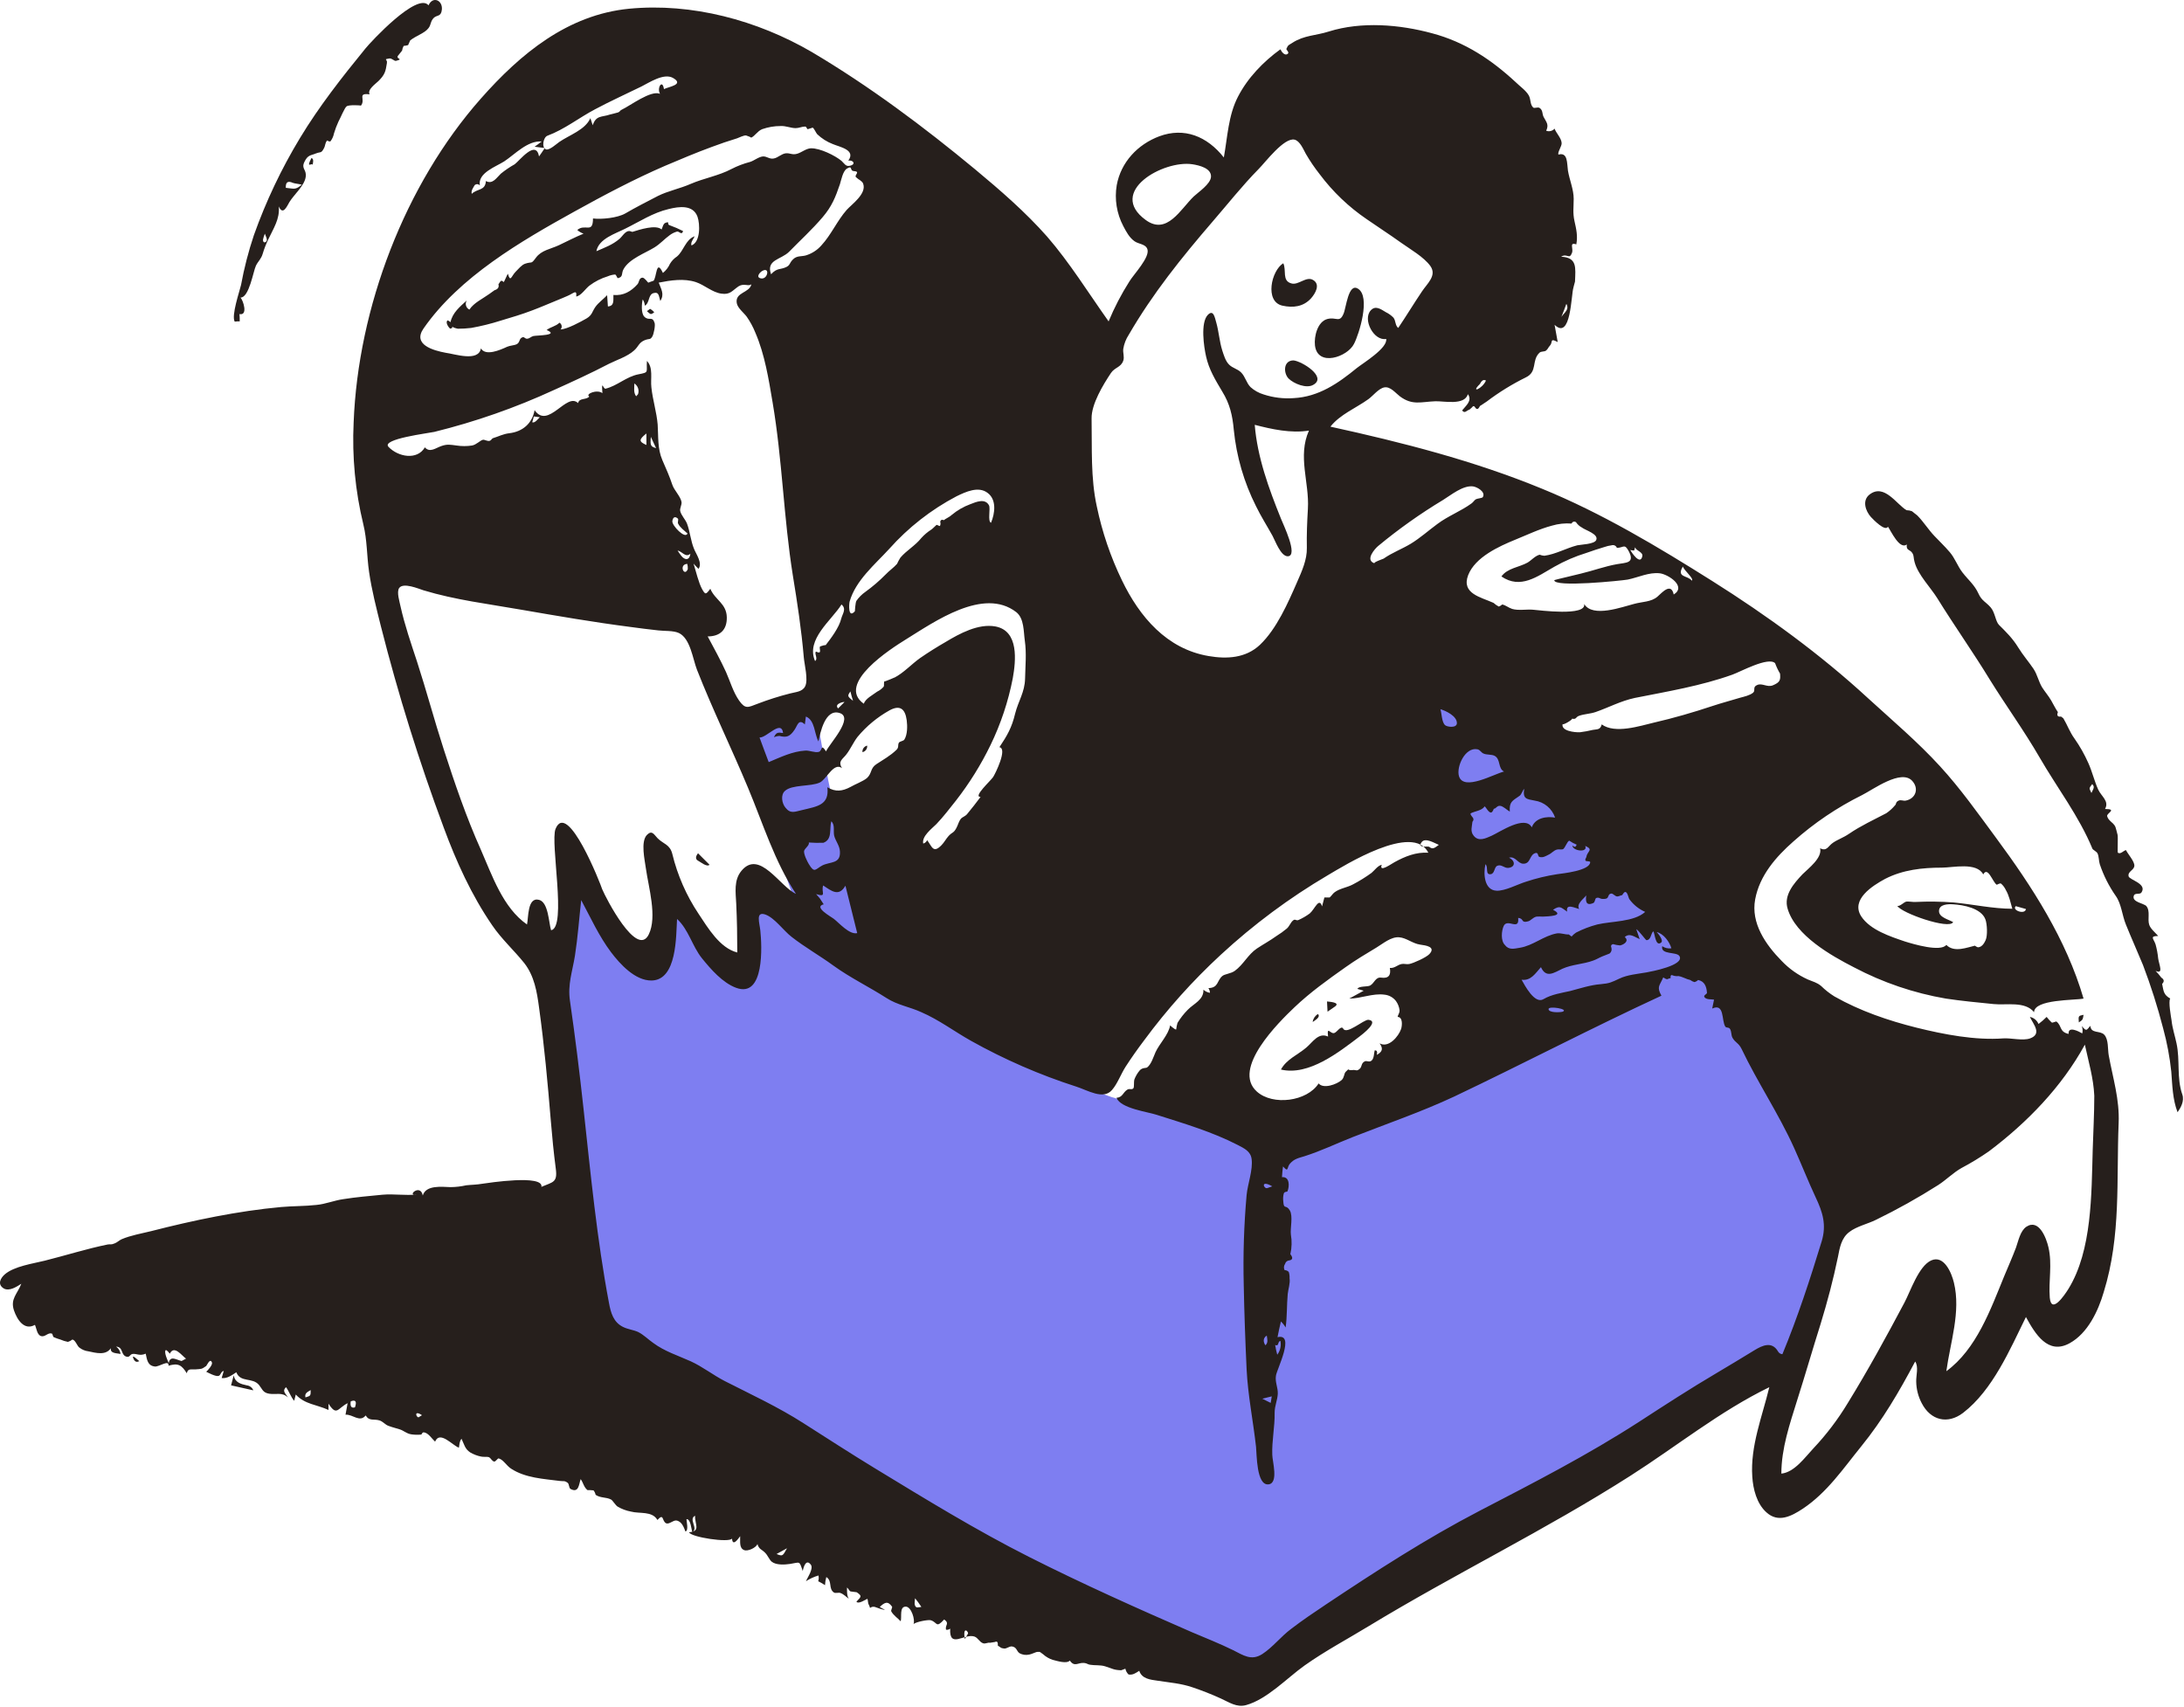<svg width="834" height="652" viewBox="0 0 834 652" fill="none" xmlns="http://www.w3.org/2000/svg">
<g clip-path="url(#clip0)">
<path fill-rule="evenodd" clip-rule="evenodd" d="M208.243 362.129C212.943 397.729 217.676 433.329 222.443 468.929L226.243 497.629C226.743 501.229 226.243 508.429 228.143 511.629C228.843 512.729 230.543 513.329 231.743 514.029C236.043 516.329 240.443 518.729 244.743 521.029C281.343 540.729 317.977 560.396 354.643 580.029C389.843 598.929 425.01 617.796 460.143 636.63C463.743 638.63 469.643 643.629 473.543 642.329C477.243 641.029 481.043 637.93 484.443 635.93L503.943 624.529C543.343 601.429 582.71 578.363 622.043 555.329C638.243 545.829 654.543 536.329 670.743 526.729C675.143 524.129 679.643 521.53 684.043 518.93C686.343 517.53 686.643 517.629 687.543 515.329C690.943 506.729 692.543 496.829 694.943 487.829C697.643 477.929 700.243 468.029 702.943 458.229C704.143 453.829 703.543 453.229 701.643 449.029C697.843 440.629 693.943 432.129 690.143 423.729C681.643 405.029 673.11 386.329 664.543 367.629C661.143 360.029 652.843 354.729 646.843 349.229L554.043 262.829C551.643 260.629 549.343 258.429 546.943 256.229C546.543 269.429 543.943 283.629 547.743 296.329C554.043 317.229 560.243 338.129 566.543 359.029C569.543 369.129 572.643 379.229 575.643 389.329C576.243 391.229 579.643 398.629 578.743 400.329C578.243 401.229 573.943 402.129 572.943 402.529C568.943 404.029 564.843 405.629 560.843 407.129C549.643 411.429 538.343 415.629 527.143 419.929C517.043 423.729 506.943 427.629 496.843 431.429C493.443 432.729 489.443 435.129 485.743 434.929C482.543 434.729 478.843 433.129 475.743 432.329C470.243 430.929 464.743 429.529 459.243 428.029L426.843 419.629C414.643 416.529 404.443 407.329 394.043 400.529C376.143 388.829 358.276 377.129 340.443 365.429C336.343 362.729 336.343 361.229 334.743 356.329C331.043 345.329 327.443 334.329 323.743 323.329C321.743 317.429 319.343 311.529 317.943 305.529C315.543 295.629 314.043 285.329 312.143 275.329C311.543 272.329 310.943 269.229 310.443 266.229C302.943 269.229 295.443 272.329 287.943 275.329C286.843 275.729 281.543 277.129 281.143 278.129C280.843 278.829 282.443 281.929 282.643 282.529L301.243 337.729C303.243 343.529 305.143 349.329 307.143 355.129C302.443 347.829 297.843 340.429 293.143 333.129C289.443 345.429 285.843 357.829 282.143 370.129C273.443 360.129 264.843 350.129 256.143 340.129L247.143 370.129C237.843 357.829 228.443 345.429 219.143 333.129C218.043 339.529 216.943 346.029 215.843 352.429C215.543 354.329 215.543 359.929 214.243 361.529C213.243 362.729 210.243 362.129 208.243 362.129" fill="#7E7EF1"/>
<path fill-rule="evenodd" clip-rule="evenodd" d="M799.143 439.029C798.643 455.829 798.943 477.529 789.843 492.229C788.343 494.629 783.343 502.029 782.743 495.529C782.243 489.129 783.743 482.829 782.243 476.329C781.443 472.829 778.643 465.329 773.843 468.429C771.443 470.029 770.743 473.929 769.843 476.429C768.443 480.129 766.843 483.729 765.343 487.329C760.143 500.029 754.743 515.229 743.243 523.629C744.743 512.629 748.843 500.929 746.143 489.829C745.243 486.029 742.343 479.129 737.443 481.329C732.643 483.529 729.543 493.129 727.243 497.429C720.343 510.429 713.343 523.229 705.643 535.729C701.877 541.984 697.452 547.817 692.443 553.129C689.243 556.529 685.243 562.229 680.243 562.729C680.243 553.129 683.443 543.829 686.243 534.829C689.343 525.129 692.143 515.329 695.243 505.529C697.843 497.029 700.043 488.729 701.843 480.029C702.543 476.429 703.143 472.729 706.243 470.429C708.943 468.329 713.343 467.329 716.343 465.829C724.521 461.849 732.467 457.408 740.143 452.529C743.243 450.529 745.843 447.829 749.043 446.029C752.67 444.11 756.176 441.973 759.543 439.629C774.143 428.629 787.343 415.029 796.143 398.929C797.543 405.429 799.443 411.729 799.743 418.429C799.743 425.329 799.343 432.229 799.143 439.029V439.029ZM678.943 516.029C676.643 512.129 673.043 513.729 669.943 515.629C665.043 518.629 660.243 521.529 655.343 524.429C645.343 530.329 635.643 536.629 625.943 542.929C606.143 555.729 585.643 566.229 564.843 577.029C544.643 587.529 525.343 600.029 506.443 612.629C501.943 615.629 497.343 618.729 493.043 622.029C489.143 624.929 486.043 629.029 482.043 631.629C477.843 634.329 474.843 632.129 470.843 630.129C465.743 627.629 460.443 625.529 455.243 623.329C434.343 614.229 413.343 604.829 392.943 594.529C372.743 584.329 353.543 572.529 334.143 560.729C324.943 555.129 315.843 549.229 306.743 543.429C297.043 537.229 287.043 532.629 276.843 527.429C272.343 525.129 268.343 521.929 263.743 519.829C258.843 517.629 253.743 516.029 249.443 512.829C247.443 511.429 245.843 509.729 243.643 508.629C241.843 507.829 239.743 507.629 237.943 506.729C234.243 504.929 233.243 501.329 232.543 497.529C227.943 473.229 225.543 448.229 222.843 423.529C221.343 409.729 219.643 395.929 217.643 382.129C216.743 375.929 218.543 371.129 219.543 365.029C220.643 357.929 221.143 350.829 221.943 343.729C225.543 350.429 228.743 357.529 233.343 363.629C236.743 368.129 242.543 374.529 248.843 374.429C258.543 374.229 258.143 357.529 258.543 350.929C262.943 354.929 264.343 361.329 268.043 365.929C271.443 370.129 275.943 375.329 281.143 377.229C292.043 381.229 290.943 361.029 290.343 355.329C290.043 352.429 288.443 347.929 292.243 349.229C295.743 350.429 299.243 355.429 302.243 357.729C307.343 361.729 313.043 364.929 318.243 368.729C324.743 373.429 331.843 376.829 338.543 381.129C342.743 383.829 347.243 384.429 351.843 386.529C358.543 389.429 364.343 393.829 370.743 397.429C383.528 404.584 396.995 410.446 410.943 414.929C415.343 416.329 421.343 420.129 424.643 416.229C426.743 413.829 428.043 410.129 429.843 407.329C432.043 403.929 434.443 400.529 436.943 397.229C445.625 385.464 455.402 374.549 466.143 364.629C478.652 353.064 492.363 342.873 507.043 334.229C513.343 330.529 539.643 314.029 545.443 325.629C540.743 325.329 536.543 327.029 532.543 329.229C531.543 329.729 526.443 333.429 527.643 330.229C526.143 330.529 524.843 332.429 523.743 333.329C521.489 334.969 519.115 336.44 516.643 337.729C514.443 338.929 511.643 339.229 509.643 340.729C508.943 341.229 508.443 342.129 507.743 342.729H505.743C505.443 343.829 505.143 344.929 504.843 346.129C503.743 342.429 502.043 347.229 500.143 348.829C498.805 349.815 497.363 350.654 495.843 351.329C494.843 351.729 494.643 350.729 493.743 351.529C492.843 352.229 492.343 353.829 491.343 354.629C490.109 355.651 488.806 356.586 487.443 357.429C484.943 359.229 482.343 360.629 479.943 362.229C476.543 364.529 474.843 368.329 471.543 370.729C470.043 371.829 467.643 371.929 466.743 372.729C464.643 374.529 465.343 377.229 461.443 377.329C461.819 377.855 462.028 378.482 462.043 379.129C461.111 378.98 460.243 378.563 459.543 377.929C459.743 381.829 455.843 383.229 453.543 385.629C452.051 387.136 450.742 388.814 449.643 390.629C449.409 391.447 449.242 392.283 449.143 393.129C448.743 393.329 446.643 391.429 446.843 391.529C446.243 395.129 442.743 398.529 441.243 401.829C440.443 403.629 439.643 406.429 438.043 407.629C437.643 407.929 436.243 407.629 435.243 408.729C434.334 409.794 433.623 411.013 433.143 412.329C432.943 413.129 433.143 415.029 432.843 415.529C432.243 416.329 431.343 415.529 430.443 416.129C428.743 417.229 428.743 419.029 426.343 419.229C428.043 423.329 438.143 424.529 441.743 425.729C452.143 429.029 462.943 432.229 472.643 437.229C475.143 438.529 477.543 439.629 477.943 442.529C478.543 446.629 476.443 452.129 476.043 456.329C475.026 467.732 474.659 479.184 474.943 490.629C475.143 501.329 475.543 512.229 476.043 522.929C476.543 532.929 478.543 542.629 479.643 552.529C479.943 555.229 479.743 567.429 484.443 566.829C488.343 566.329 485.843 557.929 485.843 555.529C485.643 550.229 486.843 544.829 486.743 539.429C486.743 536.829 487.843 534.629 487.943 532.229C488.043 529.829 486.843 527.829 487.243 525.329C487.543 522.929 494.743 509.029 487.843 510.629C488.243 508.629 488.643 506.629 489.143 504.629C489.851 505.305 490.457 506.08 490.943 506.929C491.543 502.629 491.343 498.429 491.743 494.129C491.943 492.229 492.743 490.029 492.443 488.129C492.492 487.317 492.39 486.504 492.143 485.729C491.939 485.508 491.692 485.332 491.417 485.211C491.141 485.091 490.844 485.029 490.543 485.029C490.352 484.649 490.27 484.224 490.305 483.801C490.34 483.377 490.492 482.972 490.743 482.629C490.827 482.283 491.016 481.972 491.285 481.739C491.554 481.506 491.889 481.363 492.243 481.329C493.643 481.129 493.843 480.329 492.743 478.929C493.308 476.467 493.376 473.917 492.943 471.429C492.643 469.029 493.843 464.429 492.543 462.229C491.043 459.729 490.243 462.129 490.043 458.729C489.91 457.726 489.978 456.706 490.243 455.729C490.543 454.929 491.543 455.229 491.643 454.929C492.443 453.029 492.543 449.229 489.543 449.529C489.643 448.129 489.743 446.729 489.943 445.429C492.143 447.929 491.343 445.829 492.543 444.429C494.143 442.529 495.843 442.229 498.143 441.529C504.443 439.529 510.443 436.629 516.543 434.229C529.543 429.129 542.743 424.629 555.343 418.729C581.843 406.129 607.843 392.529 634.443 380.229C632.543 376.729 633.743 376.529 635.143 373.229C637.043 374.529 636.643 373.629 637.943 373.529C637.843 372.429 638.143 372.129 638.943 372.529C639.586 372.748 640.27 372.817 640.943 372.729C642.643 373.029 643.943 373.929 645.443 374.229C645.922 374.593 646.465 374.865 647.043 375.029C647.577 374.903 648.063 374.625 648.443 374.229C650.843 374.729 651.643 376.529 651.843 379.129C651.843 379.629 650.443 380.029 650.843 380.729C651.543 381.829 653.443 381.529 654.543 381.729C654.343 382.829 654.043 383.929 653.843 385.129C658.643 382.929 657.343 389.829 658.843 392.029C659.243 392.629 660.143 392.129 660.643 392.929C661.243 393.929 661.043 395.229 661.543 396.229C662.743 398.329 663.843 398.129 665.043 400.529C671.143 413.329 679.243 425.329 685.143 438.429C687.943 444.629 690.443 451.029 693.343 457.229C696.043 462.929 697.543 467.729 695.643 474.029C691.243 488.429 686.443 503.129 680.643 517.129C680.289 517.108 679.946 516.995 679.649 516.803C679.351 516.61 679.108 516.343 678.943 516.029V516.029ZM369.643 623.829L368.443 625.929C367.543 620.629 369.943 623.129 369.643 623.829ZM350.143 613.829C348.843 613.429 349.343 611.229 349.443 610.329C350.299 611.387 351.1 612.489 351.843 613.629C351.283 613.739 350.714 613.806 350.143 613.829ZM296.543 593.429C297.943 592.629 298.943 592.129 300.543 591.229C298.843 594.329 298.843 594.329 296.543 593.429ZM212.143 316.529C210.043 321.729 216.543 354.229 210.443 355.229C209.543 352.429 209.443 344.529 205.843 343.629C201.343 342.429 201.843 350.529 201.243 353.029C192.043 346.629 187.943 334.329 183.643 324.529C178.043 312.029 173.643 299.129 169.443 286.129C165.843 275.029 162.843 263.729 159.243 252.629C156.943 245.629 154.543 238.729 152.943 231.529C152.643 229.929 151.343 226.029 152.443 224.529C154.043 222.329 159.843 224.829 161.743 225.429C173.943 229.129 186.543 230.629 199.043 232.829C212.943 235.229 226.843 237.629 240.843 239.429C244.343 239.929 247.843 240.329 251.343 240.729C253.643 241.029 257.043 240.729 259.243 241.729C263.643 243.829 264.543 251.629 266.143 255.729C272.143 271.029 279.343 285.729 285.643 300.829C291.343 314.429 295.743 328.929 303.943 341.329C297.843 338.629 290.043 324.229 283.143 332.529C280.143 336.129 280.943 340.829 281.143 345.129C281.443 351.329 281.543 357.529 281.543 363.729C274.843 362.029 270.343 354.329 266.743 348.929C262.101 341.973 258.716 334.256 256.743 326.129C255.843 322.429 253.343 322.329 251.143 320.129C249.743 318.729 249.043 316.829 247.043 318.829C244.543 321.429 246.243 328.529 246.643 331.629C247.643 338.829 251.043 350.029 247.743 356.829C243.243 366.029 231.343 342.929 229.943 339.529C229.443 337.829 216.743 305.329 212.143 316.529V316.529ZM203.843 159.029C204.643 159.129 205.343 159.229 206.143 159.329C205.543 159.829 204.243 161.729 203.243 161.229C203.443 160.629 203.643 159.829 203.843 159.029V159.029ZM243.643 150.529C243.443 150.829 243.143 151.029 242.943 151.329C241.843 150.029 242.243 148.029 242.243 146.429C242.901 146.858 243.396 147.494 243.65 148.238C243.904 148.981 243.902 149.787 243.643 150.529V150.529ZM246.843 165.529V169.929C243.943 168.629 243.843 167.929 246.843 165.529ZM250.543 171.129C248.443 170.529 248.243 170.129 248.543 166.829C249.343 168.629 249.943 169.829 250.543 171.129ZM262.543 203.729C261.643 206.029 256.543 200.629 256.743 199.029C256.943 197.529 257.743 197.029 258.843 198.029C259.243 198.329 258.643 199.529 258.943 199.929C259.643 201.429 261.343 202.629 262.543 203.729V203.729ZM262.643 217.329C261.343 220.529 259.043 215.529 262.443 215.329C262.614 215.981 262.681 216.656 262.643 217.329V217.329ZM260.143 212.229C259.643 211.586 259.176 210.919 258.743 210.229C260.443 210.529 261.843 213.129 263.643 211.429C263.343 214.029 261.543 214.029 260.143 212.229ZM148.343 170.629C145.543 167.629 163.643 165.429 165.843 164.929C181.549 161.055 196.851 155.698 211.543 148.929C218.643 145.729 225.643 142.529 232.543 138.929C235.543 137.429 239.643 136.129 242.143 133.829C243.943 132.229 243.843 130.929 246.143 129.929C248.143 129.129 248.243 129.929 249.143 128.429C249.643 127.529 250.343 124.229 249.943 123.229C249.043 120.529 247.843 122.729 246.043 120.929C244.743 119.629 245.043 115.829 245.443 114.329C245.915 115.045 246.191 115.873 246.243 116.729C248.143 115.729 247.443 112.529 249.543 111.929C251.743 111.329 251.543 113.129 252.143 114.929C253.843 112.429 252.443 110.329 251.543 107.929C256.143 107.029 261.143 106.229 265.743 107.729C269.043 108.829 271.943 111.629 275.443 112.129C278.843 112.629 279.543 111.029 282.043 109.329C284.143 108.029 285.843 109.529 286.943 108.529C286.243 111.929 280.643 111.529 281.343 115.729C281.643 117.629 284.043 119.429 285.143 120.929C286.475 122.828 287.582 124.875 288.443 127.029C292.043 135.329 293.543 144.829 295.043 153.729C298.743 175.529 299.243 197.729 302.743 219.629C304.443 230.029 306.043 240.429 306.943 251.029C307.143 253.629 308.743 259.629 307.443 262.129C306.343 264.229 303.843 264.229 301.643 264.829C297.47 265.886 293.363 267.189 289.343 268.729C285.643 270.129 284.643 270.929 282.243 267.529C279.943 264.229 278.843 260.229 277.243 256.629C275.143 252.029 272.643 247.529 270.243 243.029C274.943 243.029 277.643 240.529 277.543 235.729C277.443 230.429 273.043 229.129 271.243 224.829C269.543 227.129 269.343 227.129 268.143 225.029C266.743 222.529 265.743 218.029 264.843 215.229C265.443 215.929 266.043 216.529 266.743 217.229C268.343 215.029 265.843 211.629 265.043 209.629C263.743 206.529 263.543 203.129 262.343 199.929C261.643 198.229 260.143 196.829 259.743 195.129C259.543 193.929 260.443 192.829 260.243 191.629C259.843 189.529 257.443 187.229 256.743 185.129C255.643 181.829 254.343 178.929 252.943 175.729C251.043 171.329 251.443 166.829 251.143 162.129C250.743 157.329 249.243 152.729 248.743 147.929C248.343 144.629 249.543 140.429 247.043 137.829C246.743 142.229 248.043 142.129 243.843 142.929C239.143 143.829 235.743 147.329 231.243 148.429C230.343 148.629 229.643 144.629 230.043 150.129C227.943 148.529 223.343 150.529 225.043 151.429C223.743 152.829 221.243 151.829 220.743 153.929C216.343 149.629 209.343 164.129 204.143 156.629C203.243 161.729 199.543 164.829 194.543 165.429C192.043 165.729 190.543 166.629 188.243 167.329C187.743 167.529 187.643 168.129 187.043 168.329C186.243 168.629 185.043 167.829 184.443 167.929C183.243 168.229 181.943 169.829 180.243 170.129C178.288 170.429 176.298 170.429 174.343 170.129C171.943 169.829 170.843 169.529 168.543 170.329C166.443 171.029 164.143 173.029 162.243 170.829C159.343 175.829 152.043 174.529 148.343 170.629V170.629ZM290.743 106.329C288.443 106.029 290.043 104.029 291.143 103.429C294.043 101.829 293.243 106.629 290.743 106.329ZM161.743 125.429C175.443 105.729 198.843 92.129 219.443 80.729C230.643 74.529 242.143 68.429 253.943 63.329C259.843 60.829 265.743 58.329 271.743 56.129C274.943 54.929 278.143 53.829 281.443 52.829C282.343 52.529 283.943 51.629 284.943 51.729C284.743 51.729 287.243 52.429 286.743 52.629C288.343 51.929 289.143 50.129 291.043 49.329C293.324 48.527 295.725 48.121 298.143 48.129C300.143 48.029 301.943 48.929 303.843 48.929C305.143 48.929 306.143 48.329 307.443 48.329C308.043 48.329 308.043 49.229 308.443 49.329C308.643 49.329 310.243 48.729 310.343 48.729C310.943 49.129 311.543 50.629 312.043 51.229C313.771 52.882 315.811 54.173 318.043 55.029C320.643 56.129 326.943 57.229 323.943 61.329C326.043 61.029 326.943 62.929 324.343 63.329C322.943 63.629 322.343 62.329 321.343 61.429C318.943 59.429 313.143 56.529 309.643 56.629C307.743 56.729 306.143 58.229 304.343 58.729C302.543 59.229 301.743 58.429 300.143 58.529C298.343 58.729 297.143 60.229 295.443 60.529C293.843 60.829 292.943 59.729 291.443 59.729C289.743 59.829 288.043 61.329 286.443 61.829C283.984 62.464 281.603 63.37 279.343 64.529C274.443 67.129 268.843 68.029 263.743 70.229C259.643 72.029 255.043 72.929 251.243 74.829C247.043 77.029 242.843 79.129 238.743 81.529C235.743 83.229 229.743 83.829 226.443 83.429C226.443 89.429 223.443 85.229 220.443 87.829C221.145 88.447 221.96 88.922 222.843 89.229C219.643 90.529 216.643 92.129 213.443 93.629C210.243 95.129 206.743 95.529 204.643 98.429C202.643 101.129 203.343 99.729 200.443 100.729C199.143 101.229 197.943 102.729 196.943 103.729C195.243 105.429 194.943 108.029 193.943 104.529C193.643 104.929 192.543 107.629 192.343 107.729C191.143 106.429 190.943 107.929 190.343 108.529C190.643 109.729 190.143 110.429 188.843 110.829L186.743 112.329C184.243 114.129 180.943 115.629 179.243 118.229C178.933 118.08 178.658 117.868 178.436 117.605C178.214 117.342 178.05 117.035 177.956 116.704C177.861 116.373 177.838 116.026 177.888 115.686C177.937 115.345 178.058 115.019 178.243 114.729C175.743 117.029 172.743 119.429 172.043 123.029C171.716 122.739 171.345 122.503 170.943 122.329C169.943 123.029 171.243 125.029 171.943 125.529C174.743 124.429 171.243 124.829 173.143 125.029C173.691 125.255 174.261 125.422 174.843 125.529C176.548 125.532 178.251 125.432 179.943 125.229C183.767 124.544 187.542 123.609 191.243 122.429C195.243 121.229 199.343 120.029 203.243 118.529C206.443 117.329 209.643 115.929 212.843 114.629C214.143 114.129 215.443 113.529 216.643 113.029C219.043 112.029 220.343 110.329 220.043 113.229C221.943 112.929 223.643 110.129 225.143 109.029C227.224 107.472 229.558 106.288 232.043 105.529C232.932 105.144 233.878 104.908 234.843 104.829C235.343 104.829 235.643 106.229 235.943 106.229C238.143 105.729 237.143 104.429 238.143 102.729C240.343 98.829 246.243 96.729 249.843 94.529C252.143 93.129 253.743 91.229 255.843 89.729C256.658 89.137 257.572 88.696 258.543 88.429C259.343 88.229 260.343 90.029 260.843 88.229C259.192 87.388 257.488 86.653 255.743 86.029C254.443 85.629 256.043 84.329 254.043 85.129C253.243 85.429 252.943 87.029 252.643 87.629C250.443 85.629 244.143 87.729 241.543 88.529C241.343 88.629 240.543 88.129 240.143 88.229C238.643 88.329 237.543 90.429 236.543 91.229C233.843 93.529 230.943 94.529 227.743 95.929C228.643 91.129 235.043 89.229 238.743 87.329C244.243 84.629 249.343 81.229 255.343 79.829C259.343 78.829 264.643 78.129 266.343 82.729C267.343 85.529 267.543 92.429 264.043 93.729C263.643 92.429 264.843 91.329 265.243 90.229C261.743 91.529 261.143 95.729 258.543 97.929C257.445 98.648 256.522 99.605 255.843 100.729C255.241 102.098 254.314 103.299 253.143 104.229C250.443 98.429 250.843 106.329 249.443 107.329C250.043 106.929 247.143 108.129 247.543 107.929C247.443 107.929 246.143 106.029 245.343 106.029C243.943 106.129 244.143 107.729 243.443 108.529C241.043 111.229 238.043 113.029 234.243 112.629C234.143 114.529 234.743 116.829 232.143 117.029L231.843 112.729C230.443 114.229 228.543 115.529 227.343 117.229C226.043 119.129 226.143 120.329 223.943 121.629C221.643 122.929 216.743 125.629 214.043 125.829C214.217 125.644 214.346 125.423 214.422 125.18C214.497 124.938 214.516 124.682 214.477 124.431C214.439 124.181 214.344 123.942 214.199 123.734C214.055 123.526 213.864 123.353 213.643 123.229C212.243 124.629 210.243 124.829 208.743 126.029C213.843 128.129 204.843 128.029 203.643 128.329C202.843 128.529 202.243 129.229 201.443 129.329C200.443 129.529 200.243 128.429 199.443 128.829C198.143 129.329 198.643 130.729 197.343 131.429C196.343 131.929 194.743 131.929 193.643 132.429C191.043 133.629 185.443 136.129 183.643 133.029C182.743 138.329 173.543 135.129 170.243 134.729C165.443 133.829 157.443 131.629 161.743 125.429V125.429ZM181.243 70.729C181.376 70.594 181.536 70.489 181.712 70.42C181.888 70.351 182.077 70.321 182.266 70.33C182.455 70.34 182.639 70.389 182.808 70.475C182.976 70.561 183.125 70.682 183.243 70.829C182.343 66.029 189.443 63.629 192.543 61.629C196.643 58.929 201.443 53.629 206.843 54.029C205.943 54.729 205.043 55.429 204.143 56.029C205.443 56.229 206.743 56.329 208.043 56.529C207.343 57.629 206.543 58.729 205.843 59.729C204.643 53.129 198.343 61.429 196.543 62.729C194.678 63.778 192.905 64.982 191.243 66.329C189.643 67.829 188.143 70.529 185.543 69.129C185.343 72.929 182.243 71.929 180.143 74.029C179.843 72.729 180.643 71.829 181.243 70.729V70.729ZM209.043 51.829C215.543 49.429 221.143 44.929 227.243 41.729C233.043 38.629 239.043 35.929 244.943 33.029C247.943 31.529 253.443 27.829 256.943 29.729C261.543 32.329 255.243 33.129 253.543 34.029C252.943 30.029 250.743 33.629 252.043 35.829C248.543 34.329 240.743 40.329 237.343 41.929C236.543 42.329 236.943 42.529 236.043 42.929C235.843 43.029 233.643 43.529 232.943 43.729C229.743 44.829 227.643 43.929 226.343 47.829L225.443 45.129C223.443 49.629 217.443 51.529 213.543 54.229C212.543 54.929 209.743 57.529 208.443 57.029C206.743 56.329 207.443 52.429 209.043 51.829V51.829ZM326.043 65.329C328.743 65.529 326.143 66.829 326.843 67.629C326.743 67.529 328.443 69.029 328.243 68.629C328.543 69.129 329.243 69.129 329.643 70.229C330.943 74.029 325.243 78.029 323.343 80.129C319.643 84.329 317.443 89.629 313.643 93.729C312.068 95.519 310.025 96.835 307.743 97.529C306.043 98.029 304.243 97.529 302.743 99.129C301.443 100.429 301.743 101.229 300.343 101.929C297.943 103.129 296.843 102.129 294.443 104.729C292.443 99.129 298.243 99.229 301.343 96.129C305.543 91.829 310.243 87.529 314.143 82.929C317.643 78.829 319.043 75.329 320.743 70.329C321.243 68.729 321.843 65.429 323.343 64.429C325.743 62.929 324.343 65.229 326.043 65.329V65.329ZM339.543 209.629C346.833 201.439 355.539 194.631 365.243 189.529C368.743 187.829 373.643 185.529 377.143 188.229C380.643 190.829 379.943 196.029 378.443 199.629C377.043 199.129 378.343 194.129 377.643 192.929C376.143 190.229 372.843 191.629 370.543 192.529C367.958 193.477 365.557 194.864 363.443 196.629C362.643 197.429 360.943 198.129 360.443 198.629C359.643 198.329 359.143 198.529 359.043 199.329C359.126 199.573 359.16 199.832 359.143 200.089C359.125 200.346 359.058 200.598 358.943 200.829C358.843 201.029 357.743 200.329 357.643 200.429C356.943 201.029 356.343 201.729 355.643 202.229C354.238 203.12 352.96 204.196 351.843 205.429C349.443 208.429 346.243 210.129 343.843 212.929C343.359 213.7 342.925 214.502 342.543 215.329C341.343 216.729 339.543 217.929 338.143 219.429C335.765 221.839 333.189 224.047 330.443 226.029C329.119 226.954 327.968 228.105 327.043 229.429C326.643 230.029 326.443 233.429 326.443 233.429C323.743 236.429 324.243 230.429 324.443 229.729C326.743 221.629 334.143 215.529 339.543 209.629V209.629ZM324.743 264.029C325.043 265.329 325.343 266.329 325.743 267.629C323.543 265.829 323.543 265.829 324.743 264.029ZM322.443 268.129L320.043 270.529C318.243 268.629 322.743 267.829 322.443 268.129ZM321.243 236.229C320.443 239.629 317.343 243.729 315.243 246.429C315.443 246.129 313.443 246.729 313.243 246.829C312.443 247.229 314.343 250.129 311.643 248.829C310.743 249.329 312.543 251.529 311.243 252.429C307.643 244.129 317.543 236.929 321.343 230.829C323.343 232.529 321.743 234.329 321.243 236.229ZM297.643 281.029C300.343 281.729 301.643 281.329 303.443 278.629C304.543 277.029 304.943 274.329 307.343 276.629L307.743 273.629C311.243 275.029 310.943 280.229 312.543 283.129C313.243 279.829 315.043 270.729 320.443 272.229C326.543 273.829 316.443 284.329 315.443 286.929C313.343 283.729 314.143 286.729 312.643 287.129C311.243 287.529 309.143 286.529 307.543 286.629C302.543 286.929 298.143 289.129 293.543 291.029C292.343 287.929 291.243 284.829 290.043 281.629C292.743 281.829 298.343 274.629 299.043 279.929C297.043 279.629 296.443 279.629 295.543 281.529C296.206 281.233 296.918 281.063 297.643 281.029V281.029ZM308.843 321.729C310.707 321.866 312.576 321.9 314.443 321.829C317.943 320.529 316.643 316.529 317.443 313.629C318.943 314.929 318.143 317.429 318.543 319.129C319.043 321.129 320.643 322.929 320.743 325.129C321.043 330.029 317.043 328.929 313.943 330.529C311.343 331.929 311.043 333.629 308.843 329.929C308.243 328.929 306.943 326.329 307.043 325.029C307.243 323.929 309.243 322.829 308.843 321.729ZM313.043 343.029L311.643 341.429C315.943 342.729 313.443 340.729 314.343 338.129C317.643 340.329 320.343 342.529 322.843 338.229L327.343 356.329C324.343 357.029 320.443 352.429 318.343 350.829C317.143 349.929 310.543 346.329 314.543 345.329C314.043 344.529 313.543 343.829 313.043 343.029ZM342.343 286.329C339.843 288.729 337.343 290.029 334.643 291.829C332.243 293.429 333.043 295.329 331.043 297.129C329.643 298.329 326.443 299.529 324.743 300.529C321.743 302.129 319.043 302.529 315.943 300.629C316.743 307.429 312.143 307.929 306.343 309.329C303.543 309.929 301.943 310.929 299.943 308.429C298.543 306.729 298.043 303.529 299.743 302.029C302.443 299.529 309.643 300.429 313.043 298.829C315.643 297.629 318.343 290.929 321.543 293.329C319.843 290.629 321.843 289.929 323.243 288.029C324.843 285.929 325.843 283.529 327.443 281.429C330.874 277.295 335.045 273.836 339.743 271.229C343.643 269.129 345.643 270.629 346.243 275.029C346.543 277.229 346.543 280.529 345.343 282.429C344.943 283.029 343.643 283.029 343.243 283.629C342.743 284.629 343.343 285.329 342.343 286.329ZM388.043 233.729C391.143 236.129 390.843 241.229 391.343 244.629C392.043 249.529 391.543 254.229 391.443 259.129C391.343 264.329 388.843 267.729 387.643 272.529C386.343 277.929 384.643 280.829 381.643 285.329C384.843 285.829 380.043 295.529 379.243 296.729C378.343 298.129 371.443 304.329 374.443 304.329C372.843 306.529 371.043 308.729 369.343 310.829C368.743 311.629 367.543 312.029 367.043 312.529C366.043 313.729 365.943 314.829 365.243 316.129C364.143 318.229 363.743 317.629 362.243 319.229C361.243 320.329 360.543 321.729 359.543 322.729C356.343 326.029 355.943 323.329 354.043 320.829C353.914 321.149 353.711 321.434 353.45 321.66C353.19 321.886 352.879 322.047 352.543 322.129C351.943 319.329 355.843 316.429 357.543 314.729C360.243 311.929 362.643 308.729 365.043 305.729C370.173 299.144 374.598 292.038 378.243 284.529C382.174 276.435 385.032 267.863 386.743 259.029C387.943 252.329 389.143 240.929 380.143 239.229C373.643 238.029 366.443 241.929 361.143 245.129C357.843 247.029 354.643 249.029 351.443 251.229C348.043 253.629 345.143 256.929 341.443 258.829C343.443 257.829 336.843 260.929 337.843 260.029C337.343 260.429 337.743 261.729 337.443 262.229C336.745 263.023 335.895 263.669 334.943 264.129C333.243 265.429 330.543 266.729 329.843 268.729C319.143 261.129 340.343 247.629 345.843 244.229C356.843 237.429 375.543 224.129 388.043 233.729V233.729ZM416.843 159.829C416.743 154.329 421.243 146.929 424.243 142.429C425.743 140.229 428.043 140.329 428.943 137.729C429.443 136.229 428.743 134.729 428.943 133.229C429.254 131.301 429.97 129.461 431.043 127.829C440.143 112.129 451.243 98.329 463.043 84.629C468.843 77.929 474.343 70.929 480.643 64.529C483.243 61.929 490.343 52.429 494.343 53.329C496.443 53.829 497.743 57.129 498.643 58.729C500.224 61.45 501.995 64.057 503.943 66.529C508.949 73.22 515.032 79.032 521.943 83.729C526.243 86.729 530.643 89.529 534.943 92.629C538.443 95.129 543.743 98.129 546.243 101.629C548.743 105.229 545.043 108.229 543.043 111.229C539.943 115.829 537.043 120.629 533.943 125.229C532.743 124.329 533.043 122.529 532.143 121.329C531.307 120.465 530.325 119.754 529.243 119.229C527.243 118.029 525.243 116.529 523.443 118.529C520.243 122.029 524.643 130.329 529.343 129.429C529.943 132.929 520.543 138.629 518.143 140.529C510.943 146.429 503.543 151.529 494.043 152.029C490.155 152.318 486.248 151.842 482.543 150.629C480.689 150.08 478.98 149.124 477.543 147.829C475.943 146.229 475.543 143.829 473.943 142.229C472.543 140.829 470.743 140.629 469.343 139.229C467.943 137.829 467.343 135.629 466.743 133.829C465.643 130.329 465.443 126.629 464.443 123.129C463.843 121.029 463.343 118.129 461.243 120.229C458.343 123.229 459.743 132.529 460.543 136.029C461.643 141.129 464.143 145.129 466.743 149.529C469.643 154.229 470.643 158.629 471.143 164.129C472.159 174.302 475.04 184.2 479.643 193.329C481.543 197.229 483.843 200.829 485.943 204.629C486.943 206.429 489.043 212.429 491.743 212.429C495.943 212.329 489.943 200.129 489.143 198.029C484.543 186.629 480.143 174.629 479.143 162.229C485.743 163.929 492.943 165.529 499.843 164.429C495.443 174.329 500.043 184.129 499.443 194.329C499.143 199.429 498.943 204.129 499.043 209.229C499.143 213.729 497.143 218.129 495.343 222.229C491.843 230.229 487.543 240.129 481.143 246.229C475.743 251.329 468.543 251.729 461.543 250.529C445.543 247.829 435.143 235.529 428.443 221.629C424.103 212.657 420.879 203.186 418.843 193.429C416.443 182.529 417.043 171.229 416.843 159.829V159.829ZM437.543 84.029C422.643 73.229 444.243 61.029 455.343 62.729C457.943 63.129 462.643 64.229 462.443 67.529C462.243 70.329 457.643 73.329 455.843 75.029C450.843 79.829 445.643 89.929 437.543 84.029ZM545.843 323.429C545.343 322.929 541.143 324.129 542.843 321.629C544.243 319.629 548.043 322.129 549.443 322.629C548.243 323.429 547.243 324.629 545.843 323.429ZM483.843 453.729C482.543 453.929 481.243 450.429 485.843 453.029C485.143 453.229 484.543 453.529 483.843 453.729ZM483.743 510.029C483.943 511.529 484.343 512.629 483.243 513.729C482.343 512.529 482.243 510.929 483.743 510.029V510.029ZM485.643 533.229C485.543 534.029 485.343 534.929 485.243 535.729C484.143 535.229 483.143 534.629 482.043 534.129L485.643 533.229V533.229ZM486.943 513.629C488.543 514.229 487.743 512.329 488.943 512.029C489.129 512.947 489.117 513.894 488.911 514.807C488.704 515.721 488.306 516.58 487.743 517.329C487.412 516.111 487.145 514.876 486.943 513.629V513.629ZM527.443 373.329C525.243 373.029 524.843 375.429 523.243 376.329C522.143 376.929 518.943 376.429 518.343 377.629C519.143 377.829 519.943 378.129 520.743 378.329C518.943 379.329 517.043 380.329 515.243 381.329C519.643 381.329 524.243 379.229 528.643 379.829C529.502 379.906 530.336 380.159 531.093 380.572C531.85 380.985 532.514 381.549 533.043 382.229C533.796 383.26 534.277 384.464 534.443 385.729C534.543 386.929 533.643 387.829 533.743 388.329C535.743 388.429 535.443 391.629 535.043 392.929C534.043 395.829 530.243 400.329 526.843 398.429C528.243 400.429 527.943 401.629 525.743 402.829C525.943 402.129 526.043 400.929 524.943 401.129C524.643 402.229 524.743 404.029 523.843 404.929C522.843 405.929 521.843 404.729 520.943 405.429C519.743 406.129 520.143 407.329 519.243 408.129C518.043 409.229 517.843 408.429 516.443 408.629C514.243 408.929 515.643 407.529 513.843 409.329C513.243 409.929 513.343 411.529 512.343 412.429C510.443 414.129 505.343 415.929 503.543 413.729C499.143 420.629 486.043 422.329 479.943 416.829C470.243 408.129 488.343 390.329 494.343 384.629C500.343 378.929 507.043 374.129 513.843 369.329C517.643 366.629 521.643 364.229 525.643 361.829C528.143 360.329 531.243 357.629 534.343 357.929C537.043 358.129 539.443 360.329 542.343 360.729C544.443 361.029 548.443 361.529 545.843 364.329C544.643 365.629 539.743 367.829 538.143 368.129C537.143 368.329 536.143 367.929 535.243 368.129C533.643 368.429 532.543 369.829 530.743 369.629C531.243 372.429 530.243 373.729 527.443 373.329V373.329ZM556.343 276.129C556.343 278.129 552.643 277.629 551.843 276.929C550.543 275.829 550.543 272.329 550.043 270.829C552.143 271.429 556.343 273.429 556.343 276.129ZM526.243 208.529C534.057 202.05 542.348 196.166 551.043 190.929C554.143 189.029 558.543 185.329 562.443 185.729C564.043 185.929 567.443 187.829 566.243 189.829C566.043 190.229 564.243 190.329 563.643 190.629C563.043 190.929 562.543 191.829 561.943 192.229C557.843 195.229 552.943 197.029 548.843 200.129C545.443 202.629 542.343 205.429 538.743 207.629C535.243 209.729 531.643 211.029 528.343 213.329C528.443 213.329 524.043 214.829 524.943 215.129C521.043 213.929 525.143 209.429 526.243 208.529V208.529ZM578.543 206.129C583.243 204.229 587.743 202.029 592.643 200.729C595.074 200.009 597.615 199.738 600.143 199.929C600.198 199.764 600.292 199.614 600.417 199.493C600.543 199.372 600.695 199.283 600.862 199.234C601.029 199.185 601.206 199.177 601.377 199.211C601.548 199.245 601.708 199.32 601.843 199.429C602.398 200.269 603.154 200.957 604.043 201.429C605.443 202.529 610.543 203.929 609.543 206.229C608.843 207.829 603.743 207.929 602.343 208.229C598.043 209.329 594.143 211.629 589.743 212.229C589.126 212.189 588.519 212.054 587.943 211.829C586.243 212.229 584.843 213.929 583.343 214.829C580.143 216.629 575.643 216.929 573.343 220.129C580.643 225.129 587.043 220.129 593.543 216.429C597.436 214.216 601.561 212.438 605.843 211.129C608.043 210.329 610.243 209.629 612.543 208.929C613.481 208.59 614.454 208.356 615.443 208.229C615.841 208.103 616.273 208.137 616.646 208.324C617.019 208.51 617.305 208.835 617.443 209.229C620.143 209.129 620.343 207.429 622.043 210.629C624.343 215.129 620.843 214.829 617.543 215.429C612.943 216.229 608.343 217.929 603.743 219.029C602.743 219.329 593.543 221.429 593.543 221.529C593.143 224.429 619.343 221.729 621.543 221.329C625.543 220.529 629.743 218.429 633.843 218.929C637.043 219.329 644.143 223.929 639.143 227.029C638.143 222.329 634.743 226.229 632.943 227.829C630.543 229.929 627.143 229.729 623.943 230.629C619.543 231.729 608.143 236.029 604.943 230.629C605.943 235.429 587.843 233.029 585.343 232.829C582.943 232.629 579.743 233.229 577.443 232.529C575.943 232.029 575.043 231.129 573.643 230.829C573.273 231.187 572.83 231.46 572.343 231.629C571.616 231.255 570.943 230.784 570.343 230.229C565.543 228.029 557.943 226.729 560.643 219.629C563.343 212.729 572.443 208.629 578.543 206.129V206.129ZM624.043 210.229C624.145 209.786 624.278 209.352 624.443 208.929C624.443 210.229 627.543 210.729 627.143 212.429C626.343 216.129 622.843 210.629 622.543 210.029C623.036 210.145 623.538 210.212 624.043 210.229V210.229ZM642.643 216.329C643.043 217.829 647.043 221.029 646.043 221.729C644.443 219.629 640.043 220.629 642.643 216.329ZM574.243 353.529C575.743 350.629 580.243 355.629 579.743 350.529C582.143 350.729 580.643 352.629 583.543 351.829C584.643 351.529 585.343 350.329 586.743 350.029C587.542 349.979 588.344 349.979 589.143 350.029C590.943 349.929 597.843 349.829 593.043 347.429C595.743 345.629 596.043 346.529 598.443 348.129C597.843 344.829 601.343 346.729 603.043 347.129C601.843 345.229 604.743 343.229 605.743 341.929C605.443 343.929 605.543 346.129 608.443 344.829C609.143 344.529 609.043 343.129 609.543 342.929C610.543 342.529 611.143 343.229 611.543 343.229C612.176 343.339 612.825 343.305 613.443 343.129C614.443 342.729 613.943 341.429 615.243 341.229C616.043 341.129 616.643 342.329 617.643 342.329C618.143 342.329 619.043 341.829 619.443 341.829C619.543 341.829 620.043 340.629 620.643 340.629C621.543 340.629 621.843 342.929 622.243 343.429C623.789 345.526 625.858 347.181 628.243 348.229C623.943 352.129 615.343 351.729 609.943 353.029C607.138 353.764 604.422 354.804 601.843 356.129C601.208 356.545 600.635 357.051 600.143 357.629C599.76 357.386 599.392 357.119 599.043 356.829C597.543 356.929 596.243 356.229 594.543 356.429C589.443 357.329 585.443 361.129 580.343 361.929C578.043 362.329 576.143 362.829 574.643 360.829C573.043 359.229 573.343 355.429 574.243 353.529V353.529ZM567.243 330.029C568.443 331.029 567.043 334.129 569.243 333.829C570.843 333.629 570.543 331.129 571.743 330.629C573.343 329.929 574.343 331.529 575.943 331.429C578.843 331.129 578.643 328.629 576.243 327.529C578.743 326.829 579.543 329.829 581.743 329.829C584.643 329.829 583.943 326.329 586.443 325.729C587.543 325.529 587.143 327.029 587.843 327.229C589.243 327.629 590.243 326.929 591.443 326.329C592.543 325.829 593.343 324.729 594.543 324.429C595.143 324.229 596.543 324.529 596.943 324.229C597.743 323.629 598.443 321.329 599.243 321.029C600.117 321.633 601.057 322.136 602.043 322.529C601.843 323.529 601.243 323.629 600.443 322.829C600.443 325.029 606.543 325.729 605.343 323.029C608.643 324.429 606.143 325.129 605.843 327.029C605.743 327.829 605.243 327.729 605.443 328.629C605.543 329.029 607.243 328.729 607.243 329.229C607.143 332.529 596.643 333.529 594.643 333.829C590.568 334.452 586.553 335.422 582.643 336.729C579.643 337.629 574.643 340.329 571.443 340.129C566.943 339.929 566.343 334.029 567.243 330.029V330.029ZM557.143 296.429C556.043 292.729 559.543 285.229 564.143 286.129C565.243 286.329 565.543 287.329 566.443 287.729C567.643 288.329 569.643 288.029 570.743 288.629C573.143 289.929 571.943 293.429 574.343 294.629C570.543 295.529 558.943 302.229 557.143 296.429V296.429ZM561.543 310.629C563.143 309.729 565.843 309.629 566.943 307.929C567.543 308.329 568.543 310.629 569.543 310.229C570.043 310.029 570.443 308.829 570.443 308.829C571.343 308.829 571.543 307.629 572.843 307.729C574.043 307.829 575.443 309.329 576.543 309.929C576.343 306.229 577.343 305.929 580.243 303.929C580.943 303.529 581.443 301.829 582.043 301.229C581.443 305.129 582.943 305.129 586.043 305.729C587.818 305.982 589.488 306.725 590.865 307.872C592.243 309.02 593.274 310.529 593.843 312.229C590.543 311.629 586.243 312.329 584.943 315.929C582.343 311.129 572.743 317.729 569.643 319.129C567.343 320.129 564.643 321.529 562.743 319.129C561.343 317.429 562.143 315.529 562.243 314.029C562.243 313.529 562.743 313.529 562.643 312.829C562.643 312.029 561.543 311.629 561.543 310.629ZM596.743 386.329C595.843 386.629 591.343 386.829 591.343 385.329C591.343 384.029 599.243 385.329 596.743 386.329ZM589.443 381.529C586.043 383.629 582.243 376.229 581.043 374.129C584.643 374.629 586.343 371.629 588.443 369.329C590.443 373.729 593.443 371.429 596.643 369.929C600.443 368.229 604.543 368.229 608.343 366.829C609.543 366.429 610.643 365.729 611.843 365.229C612.743 364.829 613.743 364.529 614.643 364.129C614.967 363.875 615.207 363.529 615.332 363.137C615.457 362.744 615.461 362.324 615.343 361.929C615.043 361.229 615.243 360.729 615.943 360.529C616.823 360.792 617.728 360.96 618.643 361.029C620.143 360.729 622.243 359.329 620.443 357.829C622.343 356.129 624.243 357.829 626.143 358.629C625.743 357.329 625.243 356.129 624.843 354.829C625.743 355.229 628.443 359.029 628.743 359.029C630.543 358.929 630.343 356.529 631.343 355.629C631.943 356.329 632.143 361.729 634.343 359.929C635.343 359.129 633.243 356.529 632.643 355.929C635.243 356.529 637.543 359.629 638.243 362.129C637.018 362.31 635.768 362.025 634.743 361.329C634.043 364.729 640.343 363.329 641.343 365.129C643.343 368.629 630.443 371.029 628.743 371.329C625.343 371.929 621.443 372.229 618.343 373.729C615.343 375.129 614.643 375.529 611.243 375.829C607.343 376.129 603.443 377.429 599.643 378.429C596.543 379.129 592.443 379.729 589.443 381.529V381.529ZM661.543 257.629C664.643 256.529 675.143 250.729 677.843 253.229C678.353 254.618 678.989 255.957 679.743 257.229C679.943 259.629 679.843 260.529 676.943 261.729C674.843 262.529 673.043 260.829 671.143 261.529C669.043 262.329 670.543 263.629 669.443 264.529C668.243 265.529 666.043 266.029 664.543 266.429C660.943 267.529 657.443 268.429 653.843 269.629C646.643 272.029 639.043 274.229 631.643 275.929C626.143 277.229 616.743 280.329 611.643 276.629C611.143 278.729 609.943 278.429 608.243 278.729C606.627 279.117 604.992 279.417 603.343 279.629C601.343 279.729 595.943 279.129 596.743 276.429C596.543 277.229 600.943 274.629 600.243 274.429C602.143 274.829 601.543 273.829 603.043 273.329C605.043 272.629 607.143 272.629 609.243 271.929C614.443 270.129 618.743 267.729 624.243 266.529C636.843 264.029 649.543 261.929 661.543 257.629V257.629ZM159.843 541.229C158.843 541.229 158.043 538.329 161.143 540.429C160.743 540.629 160.343 540.929 159.843 541.229ZM135.543 537.429C134.143 537.829 133.643 537.029 133.943 535.129C135.743 534.429 136.343 535.129 135.543 537.429ZM116.643 533.629C116.243 531.929 117.543 531.529 118.643 530.829C118.643 533.029 118.643 533.029 116.643 533.629ZM69.343 519.729C67.443 519.329 64.943 517.429 64.443 520.529C64.143 519.829 62.543 516.429 63.243 515.629C63.643 515.229 64.943 517.129 64.843 516.929C66.543 513.529 69.343 517.629 71.043 518.829C70.443 519.129 69.843 519.429 69.343 519.729V519.729ZM565.143 146.629C565.843 145.229 566.543 144.829 567.443 145.329C566.043 148.529 561.343 150.329 565.143 146.629ZM598.143 116.029C599.343 118.229 597.543 119.129 596.243 121.029C597.043 119.029 597.543 117.729 598.143 116.029ZM741.543 331.329C745.743 331.329 754.843 329.129 757.343 333.929C759.043 330.629 760.943 336.829 762.443 337.829C762.643 337.929 763.643 337.129 764.143 337.429C764.905 338.094 765.518 338.912 765.943 339.829C767.243 342.029 767.743 344.629 768.443 347.029C761.043 347.029 753.443 345.329 746.043 344.629C741.219 344.262 736.376 344.196 731.543 344.429C730.543 344.529 728.643 344.129 727.843 344.329C727.043 344.529 725.443 346.229 724.543 345.929C725.943 348.629 744.443 355.129 745.843 352.129C744.143 351.129 740.443 350.329 740.443 347.929C740.443 345.229 743.943 345.229 745.743 345.329C749.743 345.529 756.543 346.829 758.143 351.029C758.843 352.829 759.043 357.329 758.243 359.029C757.743 360.129 756.943 361.529 755.543 361.729C754.943 361.829 754.243 361.129 754.143 361.129C751.343 361.729 746.243 363.929 743.243 360.829C741.043 363.629 730.643 360.529 727.443 359.529C721.843 357.629 714.143 355.129 710.743 349.929C706.643 343.529 715.043 338.229 719.843 335.629C726.643 332.129 734.143 331.329 741.543 331.329V331.329ZM769.743 346.029C771.043 346.429 772.343 346.729 773.643 347.129C773.343 349.429 768.143 347.629 769.743 346.029ZM809.043 428.929C809.443 419.829 806.843 411.729 805.243 402.929C804.843 400.729 805.243 396.929 803.543 395.129C801.943 393.429 798.443 394.829 798.243 391.729C796.643 393.529 796.843 393.929 794.943 391.829C795.31 392.716 795.38 393.699 795.143 394.629C793.943 393.929 789.643 391.629 789.943 394.829C786.343 394.029 787.443 391.829 785.343 390.129C785.043 389.929 783.843 390.729 783.443 390.429C782.758 389.777 782.123 389.075 781.543 388.329C780.583 389.309 779.546 390.212 778.443 391.029C778.157 390.343 777.706 389.737 777.131 389.267C776.555 388.796 775.873 388.474 775.143 388.329C776.543 391.229 779.843 394.829 775.243 396.529C772.443 397.529 767.943 396.329 765.043 396.529C754.243 397.329 742.343 395.029 731.843 392.429C721.043 389.729 710.243 386.029 700.543 380.529C698.7 379.39 696.989 378.048 695.443 376.529C693.743 375.129 692.443 374.929 690.343 374.029C686.583 372.329 683.188 369.918 680.343 366.929C674.243 360.729 668.543 352.529 670.243 343.429C671.943 334.329 678.143 327.229 684.843 321.329C692.746 314.284 701.558 308.331 711.043 303.629C715.243 301.529 726.043 293.529 730.243 298.229C732.943 301.229 731.443 305.029 727.743 305.729C726.843 305.929 725.943 305.329 725.043 305.729C723.743 306.329 724.243 307.029 723.643 307.529C722.687 308.676 721.576 309.686 720.343 310.529C715.443 313.129 710.743 315.229 706.043 318.429C703.843 319.929 701.843 320.529 699.943 321.829C698.043 323.129 697.643 325.229 695.043 323.929C695.943 327.629 690.543 331.629 688.343 333.829C685.043 337.329 681.043 341.829 682.643 347.029C685.643 357.229 699.243 364.929 708.043 369.429C719.011 375.212 730.823 379.228 743.043 381.329C749.043 382.229 755.343 382.829 761.343 383.429C766.043 383.929 773.343 382.229 776.743 386.529C776.843 381.529 792.343 382.029 795.643 381.329C789.043 358.729 776.043 338.629 762.143 319.829C755.343 310.629 748.643 301.129 740.843 292.629C732.343 283.329 722.643 275.129 713.343 266.629C695.243 249.929 674.743 235.029 653.943 221.929C633.143 208.829 611.643 195.929 588.843 186.629C562.843 175.929 535.443 168.929 508.043 162.929C511.743 158.229 517.843 155.829 522.543 152.429C524.243 151.229 526.443 148.329 528.643 147.929C530.943 147.529 532.843 150.029 534.543 151.329C539.343 154.929 542.643 153.429 548.143 153.229C551.443 153.129 559.243 154.929 560.543 150.529C562.343 153.029 559.743 154.929 558.343 156.729C559.343 158.129 560.143 156.629 561.143 156.429C561.443 156.129 561.743 155.929 562.043 155.629C562.543 154.929 562.943 154.929 563.343 155.629C563.943 156.529 564.543 156.329 565.143 155.029C565.343 154.929 565.443 154.829 565.643 154.729C566.343 154.329 567.043 153.729 567.743 153.329C572.406 149.796 577.395 146.715 582.643 144.129C587.243 141.929 584.743 137.729 587.843 134.729C588.543 134.029 589.743 134.429 590.443 133.829C591.143 133.229 591.243 132.629 591.843 132.029C593.143 130.629 591.643 128.929 594.843 130.629L593.643 124.029C599.943 130.129 599.943 112.529 600.843 109.829C600.743 110.129 601.443 107.529 601.443 107.529C601.643 102.229 602.343 98.329 596.143 98.029C598.543 96.529 599.243 99.429 600.343 96.429C600.843 94.929 599.143 92.329 601.943 93.329C602.543 90.129 601.943 87.529 601.243 84.429C600.543 81.229 600.943 79.129 600.943 75.929C600.943 72.329 599.343 68.729 598.743 65.129C598.343 62.329 598.743 58.029 595.143 59.029C594.643 58.229 596.443 55.829 596.343 54.629C596.243 52.729 594.243 50.829 593.643 49.129C593.252 49.569 592.738 49.881 592.167 50.023C591.596 50.166 590.995 50.133 590.443 49.929C591.543 47.529 590.543 46.729 589.443 44.629C588.843 43.429 589.243 42.129 587.943 41.229C587.243 40.729 585.943 41.529 585.443 41.029C584.243 39.829 584.643 38.129 583.843 36.529C582.743 34.529 580.343 32.929 578.743 31.329C569.443 22.729 559.343 16.029 546.943 12.729C534.443 9.329 519.943 8.129 507.443 12.029C502.443 13.629 498.043 13.429 493.543 16.329C492.043 17.329 491.943 17.029 491.243 18.629C491.043 19.029 492.643 20.029 491.643 20.629C490.643 21.329 489.443 19.929 488.943 18.829C482.443 23.529 476.443 29.729 472.743 36.929C469.043 44.029 468.743 52.429 467.343 60.129C460.943 52.029 452.243 48.529 442.743 52.029C434.443 55.129 428.043 61.929 426.443 70.729C425.55 76.062 426.428 81.542 428.943 86.329C430.043 88.429 431.243 90.729 433.243 92.129C434.743 93.229 437.443 93.129 438.143 95.129C439.243 98.229 432.843 104.829 431.243 107.529C428.179 112.36 425.536 117.445 423.343 122.729C415.743 112.029 408.443 100.229 399.843 90.329C391.643 81.029 381.943 72.629 372.443 64.729C352.643 48.329 332.043 32.929 309.943 19.829C289.143 7.729 264.243 1.029 240.243 3.329C216.743 5.629 198.743 20.529 183.643 37.629C154.543 70.529 136.743 117.529 135.043 161.329C134.413 174.406 135.659 187.505 138.743 200.229C140.243 206.329 140.043 212.329 140.943 218.429C141.943 225.329 143.743 232.329 145.443 239.129C152.048 265.177 160.06 290.848 169.443 316.029C174.243 329.029 180.043 341.829 187.943 353.329C191.543 358.629 196.243 362.829 200.243 367.829C204.043 372.729 205.043 378.729 205.843 384.729C207.843 399.129 209.143 413.529 210.343 428.029C210.843 434.129 211.443 440.229 212.243 446.329C212.943 451.629 211.143 451.329 206.743 453.229C207.643 448.429 186.343 451.729 184.243 452.029C182.043 452.429 179.743 452.429 178.043 452.629C176.074 453.076 174.063 453.311 172.043 453.329C168.743 453.229 162.643 452.429 161.443 456.529C160.543 451.729 154.943 457.029 159.143 456.129C154.843 456.629 150.443 455.829 146.043 456.229C141.043 456.729 136.043 457.129 131.043 457.929C127.543 458.429 124.243 459.829 120.843 460.129C116.443 460.629 111.743 460.529 107.343 460.929C90.843 462.429 73.743 466.029 57.743 470.129C54.143 471.029 49.943 471.729 46.443 473.229C45.543 473.629 44.643 474.529 43.743 474.829C42.243 475.429 42.443 475.029 41.143 475.229C33.243 476.829 25.043 479.429 17.043 481.429C12.643 482.529 5.443 483.529 1.843 486.629C0.243 488.029 -1.157 490.429 1.443 492.029C3.543 493.229 6.443 491.329 8.143 490.229C6.643 494.129 3.843 496.029 5.343 500.429C6.543 503.929 9.243 508.229 13.343 505.929C13.943 507.229 14.143 509.829 15.743 510.229C17.243 510.629 18.243 508.829 19.743 509.229C20.243 509.429 20.043 510.329 20.543 510.629C21.354 510.989 22.189 511.29 23.043 511.529C23.974 511.934 24.947 512.235 25.943 512.429C26.561 512.238 27.138 511.933 27.643 511.529C28.843 511.729 29.443 514.029 30.343 514.629C31.328 515.396 32.504 515.88 33.743 516.029C36.643 516.629 40.343 517.729 42.343 514.829C41.943 516.929 44.743 516.729 46.043 517.029C45.963 516.472 45.771 515.937 45.479 515.455C45.187 514.974 44.801 514.557 44.343 514.229C47.143 514.429 46.043 517.229 48.143 518.029C49.643 518.529 49.443 517.229 50.643 517.029C52.143 516.829 53.343 517.929 55.643 516.929C56.143 519.229 56.343 521.529 59.143 521.829C60.743 522.029 64.643 519.029 64.343 521.529C68.043 520.429 69.343 521.229 71.343 524.429C71.643 522.429 73.243 523.029 74.643 522.929C76.943 522.729 76.943 522.929 78.743 521.629C78.943 521.529 80.243 518.329 80.943 520.329C81.243 521.229 79.343 523.329 78.743 523.829C79.543 524.229 82.343 525.729 83.443 525.429C84.343 525.229 84.343 523.629 85.443 523.529C85.143 524.429 84.943 525.329 84.643 526.229C86.743 526.529 88.543 525.129 90.243 524.029C91.843 528.129 96.443 525.829 98.943 528.929C100.243 530.529 100.343 531.829 102.843 532.229C105.443 532.629 107.743 531.529 109.943 533.629C109.243 532.329 107.543 531.229 109.243 529.729C110.443 531.429 111.043 533.429 112.343 534.929L112.943 532.529C116.443 536.329 120.943 536.329 125.443 538.429V536.029C128.643 540.929 128.843 537.829 132.743 535.829C132.443 537.329 132.243 538.729 131.943 540.229C134.743 540.029 137.343 543.329 139.643 540.529C141.043 542.829 142.743 541.729 144.943 542.429C146.243 542.829 147.143 544.129 148.443 544.529C150.343 545.229 150.843 545.229 152.643 545.829C154.243 546.329 155.143 547.429 157.043 547.729C158.268 547.912 159.51 547.946 160.743 547.829C161.243 547.829 161.043 546.729 162.143 547.029C163.743 547.429 164.943 549.429 166.143 550.529C167.943 546.129 172.843 552.029 175.243 552.829C175.443 551.729 175.443 550.329 176.243 549.429C177.243 551.529 177.543 553.329 179.543 554.629C180.844 555.394 182.264 555.934 183.743 556.229C184.543 556.429 186.143 556.229 186.643 556.429C187.543 556.829 187.843 558.029 188.743 558.129C189.243 558.229 190.043 556.829 190.443 556.929C192.243 557.429 193.343 559.629 195.143 560.829C200.643 564.429 207.643 564.729 213.743 565.529C215.243 565.729 215.543 565.329 216.743 566.229C217.443 566.729 217.143 568.229 217.943 568.629C221.043 570.229 221.043 566.829 221.743 564.829C222.743 566.229 222.943 567.929 224.343 569.029C225.111 569.012 225.88 569.046 226.643 569.129C227.048 569.62 227.323 570.204 227.443 570.829C229.343 572.129 231.443 571.629 233.343 572.629C233.943 572.929 235.043 574.829 235.843 575.329C237.42 576.254 239.146 576.897 240.943 577.229C244.243 578.129 249.043 576.929 251.043 580.429C253.643 577.629 252.643 580.929 254.443 581.729C255.543 582.129 257.043 580.529 258.243 580.629C260.343 580.929 261.143 583.229 261.743 584.829C263.043 584.529 262.143 580.929 262.143 580.129C263.743 579.929 264.043 584.129 264.343 585.029C266.843 583.829 262.743 580.029 265.443 578.829C265.243 582.029 267.743 584.729 263.143 585.129C263.743 587.029 278.543 589.229 279.543 587.529C279.743 590.729 281.843 587.729 282.643 586.629C282.743 588.429 282.143 591.129 284.143 591.929C285.543 592.529 288.743 591.029 289.243 589.629C289.843 591.729 290.943 591.629 292.243 593.029C293.143 593.929 293.743 595.529 294.643 596.329C296.343 597.729 299.643 597.529 301.643 597.229C305.643 596.629 305.143 595.829 306.543 599.929C306.843 598.329 307.843 595.129 309.643 597.529C310.743 599.029 308.343 602.429 307.743 603.829C309.234 602.877 310.849 602.137 312.543 601.629C312.71 602.358 312.675 603.118 312.443 603.829C313.343 604.268 314.212 604.77 315.043 605.329C315.096 604.28 315.264 603.241 315.543 602.229C317.943 603.729 316.243 606.629 318.443 608.129C319.043 608.529 320.343 608.029 320.943 608.329C322.143 608.729 323.143 609.829 324.143 610.529C323.343 609.429 323.443 607.529 323.443 606.229C323.943 606.529 324.343 607.629 324.843 607.729C325.043 607.729 327.143 608.029 327.143 608.029C329.343 609.529 328.843 609.729 327.043 611.629C327.743 612.729 330.543 610.829 331.243 610.529C331.443 610.929 331.443 612.429 331.743 612.729C331.953 613.144 332.121 613.58 332.243 614.029C332.491 613.826 332.783 613.684 333.095 613.614C333.408 613.545 333.733 613.55 334.043 613.629C334.443 613.729 337.643 615.029 337.843 614.629C337.162 614.397 336.521 614.059 335.943 613.629C337.743 612.029 338.943 611.129 340.643 613.529C340.843 613.829 340.143 614.929 340.343 615.329C341.143 616.829 342.843 617.929 343.943 619.129C344.443 617.529 343.343 613.429 345.943 613.529C348.043 613.629 349.543 618.629 348.843 620.229C349.643 619.329 354.543 618.429 355.443 618.729C358.043 619.529 357.343 621.929 360.543 618.429C362.743 619.929 360.843 620.529 361.243 622.329C361.523 622.389 361.812 622.384 362.09 622.314C362.367 622.245 362.625 622.113 362.843 621.929C362.443 629.729 368.243 623.729 372.043 624.929C373.543 625.429 373.943 627.029 375.443 627.529C376.243 627.829 377.243 627.129 378.043 627.329C378.743 627.229 379.343 627.129 379.943 627.029C380.743 626.629 381.143 627.029 381.043 628.429C382.343 629.129 381.843 629.329 383.443 629.529C384.443 629.629 385.343 628.629 386.443 628.729C388.343 629.029 388.143 630.529 389.343 631.329C390.473 631.945 391.79 632.123 393.043 631.829C393.743 631.729 395.743 630.829 395.943 630.829C397.443 630.829 396.643 630.529 398.343 631.729C399.383 632.673 400.61 633.388 401.943 633.829C403.843 634.329 407.343 635.429 408.543 634.129C410.343 636.729 411.643 634.829 413.943 635.029C415.143 635.129 415.343 635.629 416.343 635.729C418.043 636.029 420.143 635.729 422.043 636.329C424.943 637.229 425.243 637.729 428.143 637.829C428.643 637.629 429.243 637.429 429.743 637.229C429.917 638.065 430.335 638.83 430.943 639.429C432.543 639.729 433.643 638.929 435.043 638.029C436.043 641.129 439.343 641.429 442.143 641.829C446.643 642.529 450.943 642.829 455.343 644.329C459.049 645.571 462.687 647.007 466.243 648.629C469.343 650.029 472.243 652.129 475.843 651.129C483.843 648.929 491.543 640.729 498.143 636.029C506.043 630.429 514.543 625.929 522.743 620.929C555.543 601.029 590.243 584.229 622.643 563.529C640.343 552.229 656.743 538.929 675.643 529.729C672.943 540.929 668.343 552.229 669.143 563.929C669.443 568.629 670.843 574.229 674.543 577.529C679.043 581.629 684.043 579.029 688.443 576.129C697.743 569.929 703.843 560.829 710.743 552.329C718.943 542.229 725.243 531.429 731.343 519.929C732.743 521.929 731.643 525.329 731.743 527.629C731.788 530.49 732.507 533.299 733.843 535.829C737.243 542.429 743.743 544.029 749.643 539.529C760.943 530.829 767.543 515.329 773.643 502.929C777.143 509.329 782.043 517.529 790.343 512.929C797.243 509.129 801.243 500.629 803.343 493.429C810.043 471.829 808.143 450.429 809.043 428.929" fill="#261F1C"/>
<path fill-rule="evenodd" clip-rule="evenodd" d="M798.644 302.829C797.844 300.929 797.543 301.229 798.943 299.429C800.143 300.529 799.244 301.429 798.644 302.829ZM833.344 417.929C831.144 411.629 832.544 404.829 831.144 398.429C830.544 395.529 829.543 392.629 829.243 389.629C829.043 388.329 827.943 382.329 828.743 381.329C826.243 379.829 826.244 378.729 825.644 375.729C826.544 374.829 826.444 374.029 825.344 373.329C824.665 372.418 823.93 371.55 823.144 370.729C826.344 372.229 824.444 368.329 824.144 366.029C823.965 364.204 823.63 362.397 823.144 360.629C822.444 358.529 820.744 357.429 824.144 357.429C823.044 356.129 821.343 354.829 820.743 353.229C819.943 350.929 821.244 348.029 819.644 346.029C818.744 344.929 813.944 344.529 814.844 342.029C815.244 340.829 817.143 341.729 817.743 340.829C820.043 337.429 813.144 336.029 812.844 334.629C812.444 332.729 814.944 332.329 815.044 330.629C815.144 328.929 812.544 326.129 811.844 324.629C810.844 324.829 809.843 326.329 808.743 325.629C808.543 325.529 808.844 319.629 808.644 318.829C808.444 318.029 807.943 316.029 807.743 315.629C807.043 314.129 805.044 313.429 804.644 311.629C804.444 310.529 808.644 308.929 803.844 308.929C805.544 305.929 802.443 304.129 801.243 301.529C799.743 298.229 798.943 294.629 797.443 291.329C796.006 288.105 794.265 285.024 792.243 282.129C790.343 279.529 789.543 277.029 787.943 274.329C787.643 274.129 787.344 273.829 787.044 273.629C785.744 273.829 785.344 273.229 785.844 271.929C784.844 270.529 784.143 268.929 783.243 267.429C782.243 265.729 780.944 264.229 779.844 262.529C778.444 260.229 778.044 257.729 776.544 255.429C774.644 252.629 772.543 250.229 770.743 247.329C768.543 243.729 766.144 241.429 763.344 238.629C762.044 237.329 761.843 233.929 760.243 232.029C758.443 229.929 756.744 229.429 755.544 226.729C753.944 223.229 751.644 221.529 749.344 218.529C747.444 216.029 746.543 213.129 744.443 210.729C742.643 208.629 740.643 206.729 738.743 204.729C736.343 202.229 734.543 199.229 732.143 196.829C732.543 197.129 729.943 195.129 730.143 195.229C729.473 194.973 728.762 194.837 728.044 194.829C724.244 192.629 719.543 184.529 713.943 188.829C710.943 191.129 712.443 195.229 714.443 197.429C715.343 198.429 719.943 203.129 720.943 201.129C722.043 202.629 725.343 210.029 728.143 207.929C727.843 210.429 729.344 209.629 730.344 211.329C730.944 212.429 730.643 213.029 731.143 214.729C732.443 219.529 737.244 224.329 739.844 228.529C746.344 239.029 753.444 249.029 759.844 259.529C766.044 269.529 772.944 279.029 778.844 289.229C785.544 300.829 793.944 311.729 799.044 324.129C799.244 324.529 800.643 325.229 800.943 325.829C801.543 326.929 801.444 328.829 801.844 330.029C803.287 334.334 805.341 338.409 807.943 342.129C810.143 345.229 810.344 349.529 811.844 353.129C813.944 358.329 816.244 363.429 818.344 368.529C821.36 376.446 823.931 384.525 826.044 392.729C827.519 398.137 828.556 403.655 829.144 409.229C829.544 414.429 829.644 419.829 831.544 424.729C832.744 423.029 834.244 420.429 833.344 417.929" fill="#261F1C"/>
<path fill-rule="evenodd" clip-rule="evenodd" d="M94.243 529.029C91.943 528.529 89.743 527.929 89.243 525.229C88.943 526.529 88.543 527.729 88.243 529.029C91.043 529.629 93.943 530.33 96.743 530.93C96.538 530.416 96.197 529.968 95.757 529.633C95.316 529.298 94.793 529.09 94.243 529.029" fill="#261F1C"/>
<path fill-rule="evenodd" clip-rule="evenodd" d="M100.443 91.429C100.616 90.678 100.85 89.942 101.143 89.229C101.343 89.929 102.243 91.429 101.743 92.129C101.043 92.929 100.343 92.529 100.443 91.429ZM111.843 69.829C112.643 70.129 114.243 70.229 115.243 70.529C112.743 72.629 112.343 72.029 109.143 71.729C109.043 69.629 109.843 68.929 111.843 69.829V69.829ZM90.543 122.729H91.543C91.56 121.795 91.526 120.86 91.443 119.929C94.743 120.629 92.943 114.829 91.843 113.629C95.143 113.729 96.743 103.429 97.743 101.429C98.643 99.629 99.743 98.929 100.343 96.829C100.895 94.975 101.597 93.169 102.443 91.429C104.343 87.329 106.943 83.629 106.443 78.829C108.043 82.429 109.543 78.829 110.543 77.129C112.243 74.329 116.343 70.829 116.743 67.529C117.143 64.629 114.943 64.529 116.243 61.829C117.543 59.129 118.543 59.429 120.843 58.529C122.343 57.929 122.643 58.629 123.643 56.729C124.343 55.529 124.043 54.629 124.943 53.629C125.287 53.894 125.71 54.035 126.143 54.029C126.849 53.121 127.328 52.059 127.543 50.929C128.005 49.392 128.573 47.888 129.243 46.429C130.043 45.029 131.543 41.229 132.343 40.629C133.143 39.929 137.843 40.229 137.843 40.329C139.743 37.929 136.243 35.429 141.143 36.029C140.143 34.229 143.543 31.929 144.543 30.929C147.043 28.429 147.243 27.229 147.743 24.129C148.043 22.529 146.243 22.729 148.643 22.329C149.643 22.129 150.543 23.429 151.243 23.229C154.343 22.429 151.143 22.629 151.943 21.329C152.243 20.929 153.543 19.329 153.543 19.329C153.63 18.697 153.834 18.087 154.143 17.529C154.719 17.487 155.288 17.386 155.843 17.229C156.143 16.629 156.343 16.029 156.643 15.429C158.843 13.629 162.143 12.729 163.643 10.729C164.643 9.429 164.343 8.129 165.643 6.829C166.843 5.629 168.443 6.529 168.743 3.629C169.043 0.029 165.243 -1.571 163.643 2.029C159.343 -3.171 141.543 16.029 139.543 18.529C130.643 29.429 121.843 40.629 114.543 52.729C107.439 64.47 101.542 76.9 96.943 89.829C94.866 96.04 93.228 102.389 92.043 108.829C91.543 111.029 88.243 120.629 89.643 122.829C90.043 122.829 90.243 122.729 90.543 122.729" fill="#261F1C"/>
<path fill-rule="evenodd" clip-rule="evenodd" d="M793.843 390.429C795.343 389.429 795.343 389.429 795.643 387.529C793.643 387.929 793.643 387.929 793.843 390.429Z" fill="#261F1C"/>
<path fill-rule="evenodd" clip-rule="evenodd" d="M51.043 519.029C51.543 520.029 52.243 520.329 53.243 519.729C53.643 520.429 49.743 516.229 51.043 519.029Z" fill="#261F1C"/>
<path fill-rule="evenodd" clip-rule="evenodd" d="M118.943 60.329C116.543 64.929 119.543 61.629 119.343 63.129C119.543 62.129 119.943 60.729 118.943 60.329Z" fill="#261F1C"/>
<path fill-rule="evenodd" clip-rule="evenodd" d="M502.143 131.929C503.143 140.229 514.543 136.329 517.043 131.329C518.943 127.729 523.543 113.229 518.543 110.229C514.843 107.929 514.043 117.729 513.043 119.829C511.543 123.429 510.243 120.929 506.843 121.829C503.143 122.829 501.743 128.429 502.143 131.929" fill="#261F1C"/>
<path fill-rule="evenodd" clip-rule="evenodd" d="M489.743 116.729C493.843 117.629 497.743 117.129 500.643 113.929C502.243 112.129 504.343 108.629 501.443 106.929C498.843 105.329 495.843 109.029 493.143 108.229C489.443 107.229 491.343 103.229 490.043 100.529C485.443 103.329 482.843 115.229 489.743 116.729" fill="#261F1C"/>
<path fill-rule="evenodd" clip-rule="evenodd" d="M493.944 137.629C490.044 137.629 490.044 142.429 492.044 144.529C494.044 146.529 498.944 148.529 501.544 146.929C506.844 143.929 497.144 137.929 493.944 137.629Z" fill="#261F1C"/>
<path fill-rule="evenodd" clip-rule="evenodd" d="M266.643 328.729C267.443 329.129 269.943 331.229 270.943 330.229L266.543 325.829C265.843 326.729 265.243 328.029 266.643 328.729" fill="#261F1C"/>
<path fill-rule="evenodd" clip-rule="evenodd" d="M248.243 117.929L247.043 118.829C248.443 120.029 248.443 120.329 249.843 119.229C249.382 118.714 248.842 118.275 248.243 117.929" fill="#261F1C"/>
<path fill-rule="evenodd" clip-rule="evenodd" d="M512.944 392.829C512.144 391.429 510.644 394.029 509.644 394.429C508.044 395.129 506.644 391.429 507.144 395.829C503.444 394.129 501.244 398.029 498.844 400.029C495.444 402.929 491.344 404.429 489.144 408.429C499.744 410.929 511.244 401.829 519.144 395.829C520.444 394.829 526.844 389.929 522.544 389.429C520.744 389.329 514.244 395.229 512.944 392.829" fill="#261F1C"/>
<path fill-rule="evenodd" clip-rule="evenodd" d="M509.843 384.33C511.943 382.73 507.443 382.53 506.743 382.43C506.843 383.73 506.843 385.03 506.943 386.33C507.943 385.63 508.843 385.03 509.843 384.33" fill="#261F1C"/>
<path fill-rule="evenodd" clip-rule="evenodd" d="M502.043 389.729C502.643 389.329 504.343 388.129 503.243 387.229C502.717 387.561 502.268 387.999 501.923 388.516C501.578 389.033 501.347 389.617 501.243 390.229C501.543 390.123 501.816 389.953 502.043 389.729" fill="#261F1C"/>
<path fill-rule="evenodd" clip-rule="evenodd" d="M331.143 284.729C330.59 284.856 330.103 285.18 329.771 285.64C329.44 286.1 329.288 286.665 329.343 287.229C329.899 287.108 330.39 286.786 330.722 286.324C331.054 285.863 331.204 285.295 331.143 284.729" fill="#261F1C"/>
</g>
<defs>
<clipPath id="clip0">
<rect width="833.618" height="651.39" fill="white"/>
</clipPath>
</defs>
</svg>

